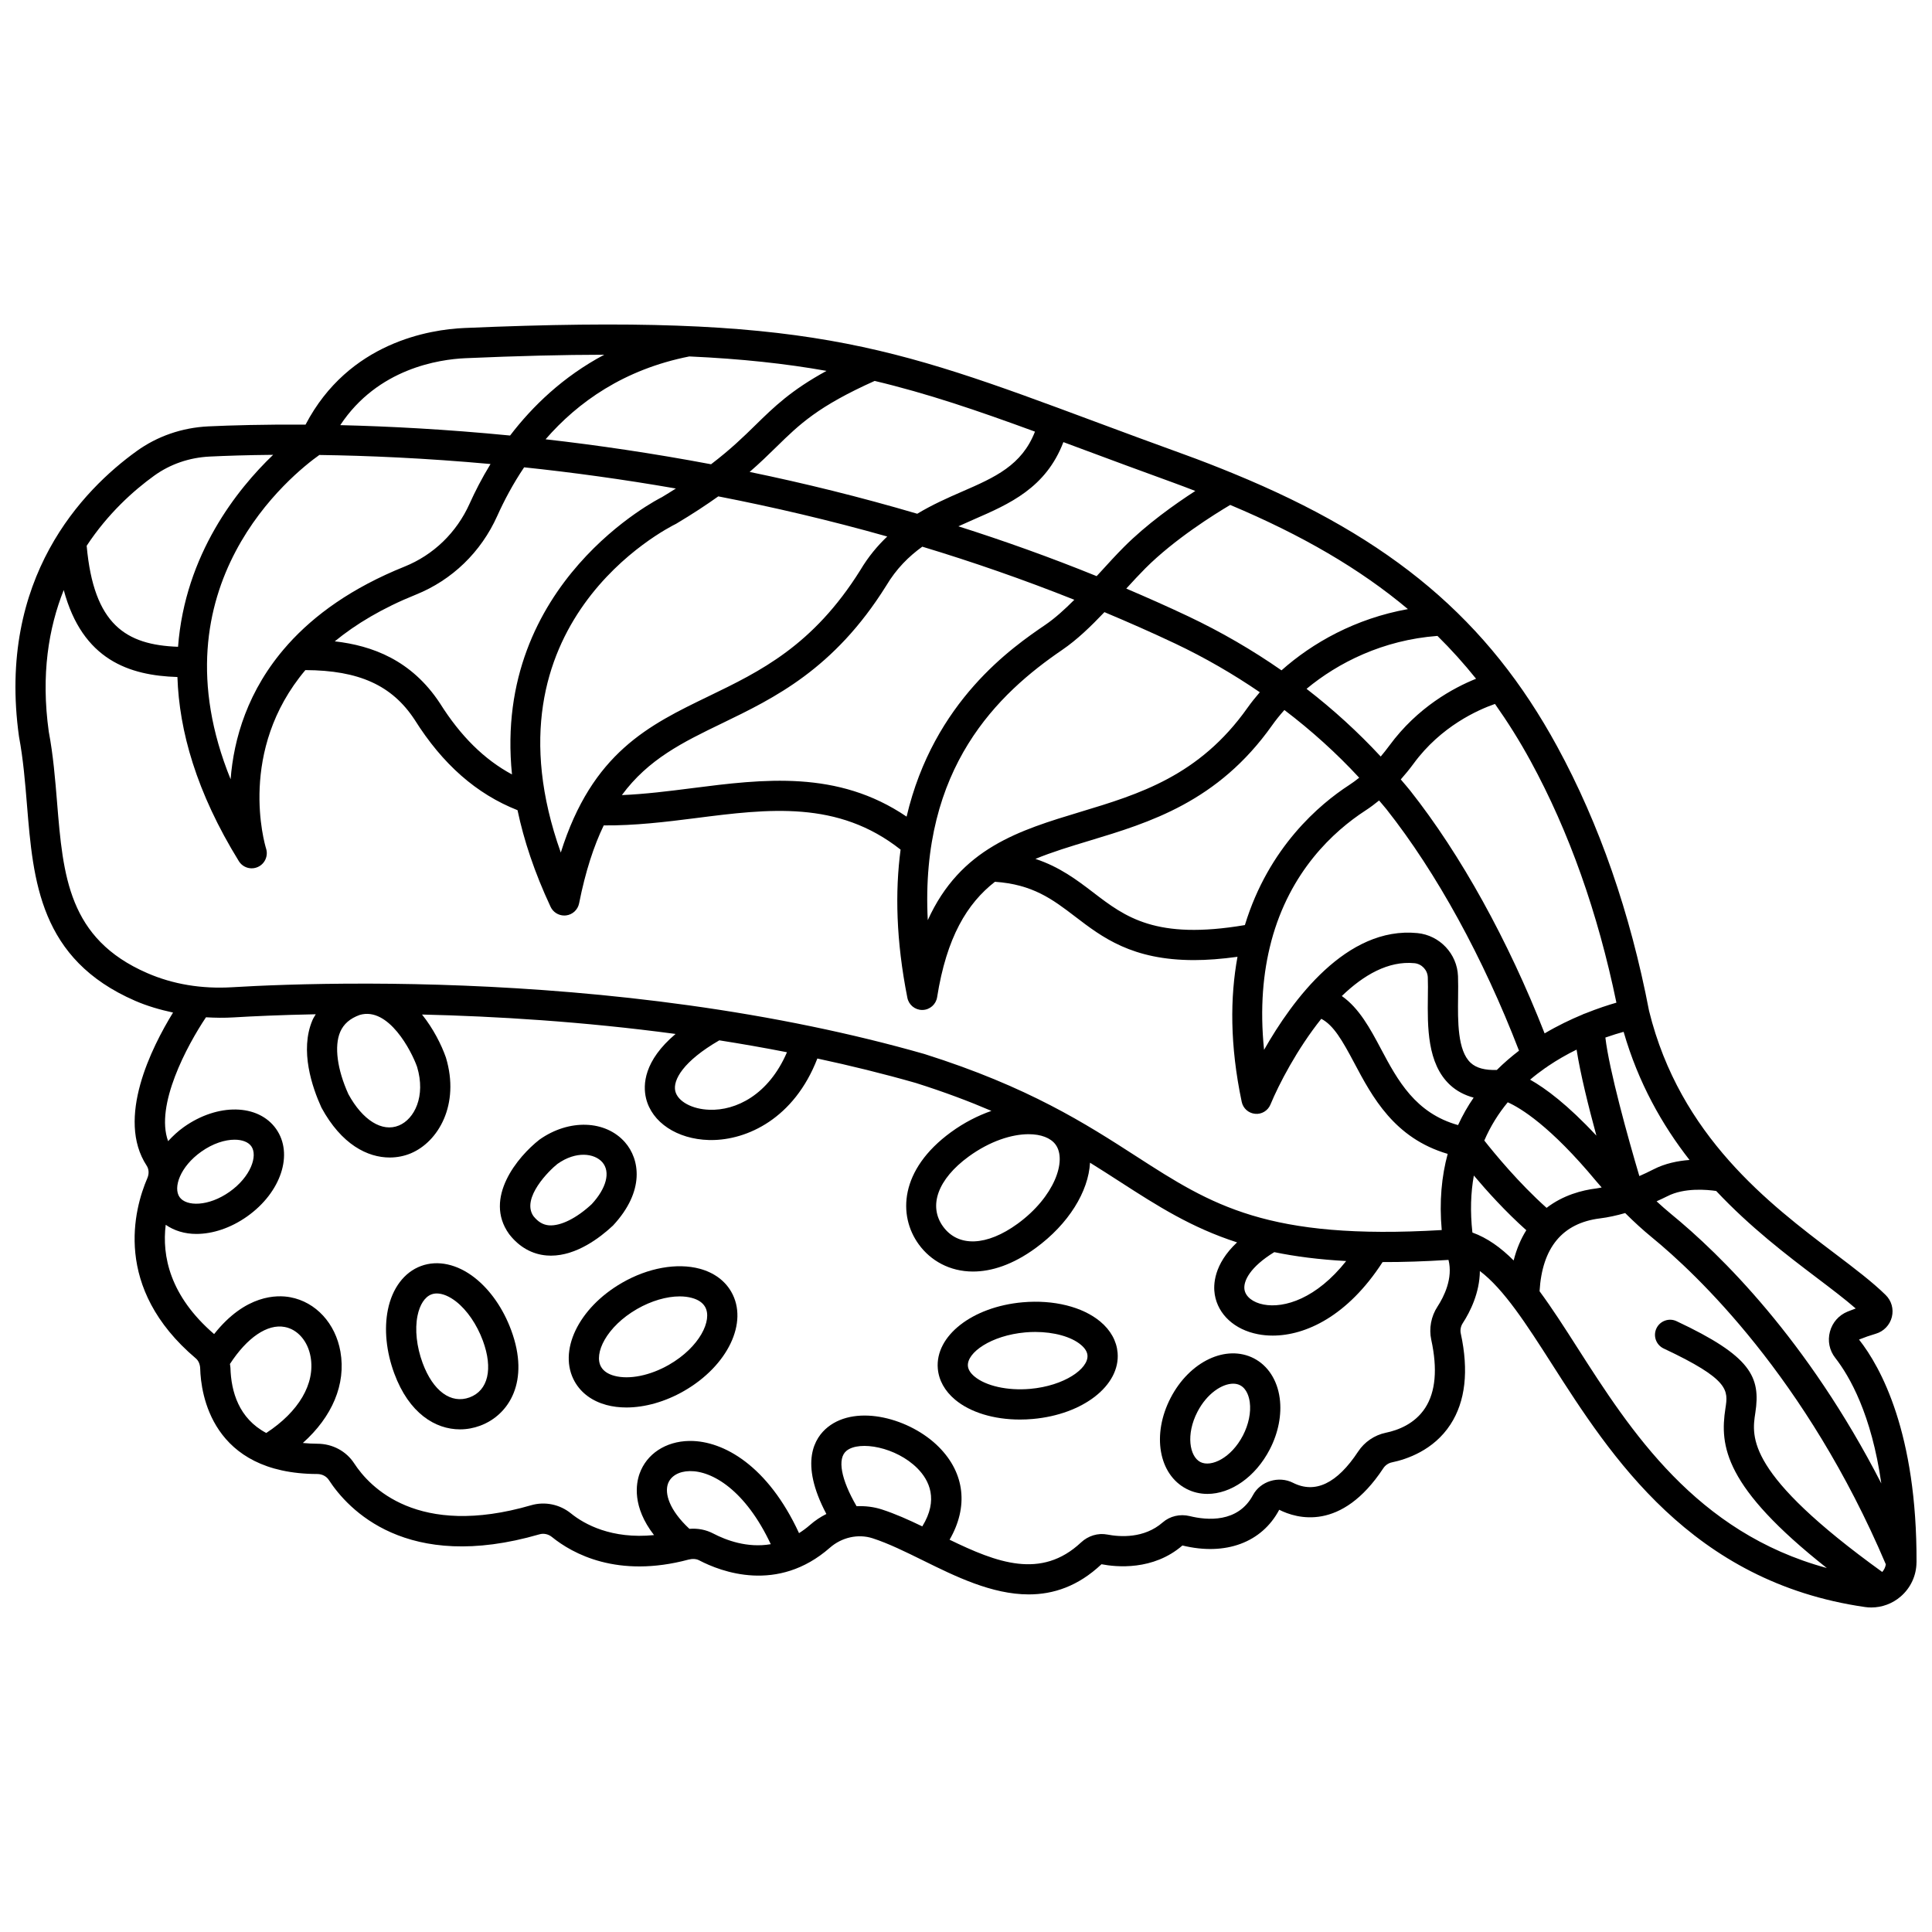<?xml version="1.0" encoding="UTF-8"?>
<!-- Uploaded to: ICON Repo, www.iconrepo.com, Generator: ICON Repo Mixer Tools -->
<svg width="800px" height="800px" version="1.1" viewBox="144 144 512 512" xmlns="http://www.w3.org/2000/svg">
 <defs>
  <clipPath id="a">
   <path d="m148.09 230h503.81v340h-503.81z"/>
  </clipPath>
 </defs>
 <g clip-path="url(#a)">
  <path d="m651.9 558.02c0.129-34.27-9.492-51.742-15.238-59.02 1.414-0.578 2.945-1.109 4.457-1.551 2.086-0.613 3.715-2.309 4.242-4.426 0.527-2.133-0.09-4.32-1.652-5.848-3.516-3.449-8.141-6.953-13.496-11.012-17.301-13.098-41-31.047-49.191-64.258-4.992-26.012-13.191-49.59-24.355-70.082-18.246-33.477-43.648-55.039-85.801-72.336-0.004 0-0.004-0.004-0.008-0.004-4.25-1.742-8.613-3.461-13.215-5.121-8.508-3.078-16.238-5.949-23.41-8.617-54.625-20.324-77.219-28.719-167.22-24.82-8.977 0.391-30.582 3.711-42.035 25.598-10.984-0.055-19.766 0.184-25.75 0.469-6.961 0.328-13.547 2.602-19.051 6.582-14.148 10.207-37.004 33.578-31.141 75.637 1.125 5.969 1.629 12.172 2.121 18.176 1.641 20.074 3.34 40.828 28.645 51.828 3.176 1.383 6.574 2.367 10.059 3.121-5.684 9.238-15.16 28.082-6.992 40.574 0.609 0.926 0.676 2.164 0.18 3.309-3.5 8.133-9.258 29.066 12.852 47.77 0.707 0.598 1.129 1.586 1.156 2.727 0.18 6.531 2.945 27.836 31.043 27.91 1.25 0.004 2.414 0.605 3.043 1.578 5.043 7.742 20.555 24.637 55.816 14.406 1.109-0.332 2.356-0.066 3.301 0.699 5.426 4.398 17.348 11.039 36.199 6 1.047-0.273 2.047-0.211 2.805 0.18 5.812 3.047 20.836 8.805 34.668-3.332 3.16-2.769 7.492-3.731 11.32-2.5 4.227 1.371 8.723 3.586 13.477 5.93 8.449 4.168 18.141 8.945 27.898 8.945 6.512 0 13.059-2.129 19.281-7.996 3.859 0.754 13.695 1.754 21.449-4.969 11.438 2.801 21.059-0.789 25.652-9.465 4.59 2.324 16.453 5.887 27.586-11.004 0.523-0.797 1.352-1.367 2.266-1.555 3.879-0.801 11.059-3.172 15.531-10.051 3.965-6.094 4.883-14.211 2.731-24.117-0.199-0.918-0.004-1.91 0.531-2.734 1.98-3.039 4.477-8.078 4.531-13.809 6.367 4.805 12.367 14.148 19.051 24.594 15.602 24.398 36.965 57.812 82.996 64.449 0.566 0.086 1.125 0.121 1.688 0.121 2.828 0 5.594-1.016 7.785-2.906 2.648-2.281 4.172-5.586 4.188-9.059v-0.004c0.012-0.004 0.012-0.008 0.012-0.008zm-26.531-75.469c3.981 3.016 7.543 5.715 10.414 8.211-0.73 0.258-1.438 0.531-2.141 0.82-2.336 0.949-4.047 2.894-4.695 5.336-0.648 2.426-0.137 4.949 1.406 6.922 3.84 4.922 9.625 15.039 12.211 33.285-19.602-38.156-42.648-60.715-55.719-71.406-1.289-1.059-2.566-2.188-3.836-3.359 0.941-0.438 1.871-0.84 2.832-1.336 4.519-2.34 10.594-1.754 12.969-1.402 9.051 9.637 18.715 16.988 26.559 22.93zm-71.508-18.457c-7.352-6.566-13.801-14.406-16.504-17.84 1.648-3.832 3.777-7.195 6.211-10.137 3.324 1.477 11.258 6.227 23.469 20.938 0.477 0.574 0.949 1.09 1.422 1.641-0.461 0.074-0.934 0.191-1.391 0.25-3.82 0.461-8.82 1.781-13.207 5.148zm-274.18-114.86c-7.316-3.941-13.605-10.125-19.09-18.855-7.547-11.477-17.992-15.293-27.875-16.418 5.566-4.559 12.582-8.789 21.492-12.375 9.605-3.867 17.262-11.27 21.559-20.84 1.855-4.125 4.191-8.531 7.133-12.902 12.586 1.324 26.078 3.156 40.215 5.617-1.184 0.75-2.383 1.5-3.703 2.293-0.551 0.262-44.898 22.516-39.73 73.48zm43.512-66.434c4.441-2.648 8.043-5.035 11.164-7.258 14.43 2.809 29.434 6.305 44.77 10.637-2.57 2.445-4.996 5.32-7.137 8.918-12.535 20.039-26.586 26.836-40.172 33.406-15.824 7.652-30.875 14.93-39.203 41.43-21.641-60.766 28.047-85.887 30.578-87.133zm95.086-24.414c-3.488 8.949-10.586 12.098-19.363 15.914-3.836 1.668-7.883 3.469-11.832 5.848-15.176-4.465-30.051-8.113-44.422-11.082 2.758-2.391 4.992-4.574 7.113-6.648 6.102-5.977 10.992-10.738 26.02-17.469 13.906 3.301 27.062 7.785 42.484 13.438zm-82.973 77.32c13.93-6.738 29.723-14.371 43.523-36.445 2.723-4.574 6.023-7.816 9.59-10.387 13.277 4.012 26.758 8.684 40.289 14.074-2.555 2.562-5.129 4.894-7.684 6.637-8.609 5.867-29.578 20.188-36.766 50.832-18.289-12.422-37.914-9.961-56.949-7.531-6.109 0.781-12.375 1.566-18.508 1.824 7.031-9.535 16.113-13.98 26.504-19.004zm90.223-19.504c3.883-2.644 7.57-6.211 11.156-9.98 6.254 2.625 12.512 5.375 18.758 8.332 7.871 3.731 15.359 8.074 22.418 12.895-1.195 1.383-2.297 2.766-3.269 4.137-12.781 18.062-28.766 22.887-44.223 27.555-16.27 4.918-31.828 9.609-40.5 28.711-2.082-40.551 18.754-60.125 35.66-71.648zm91.578-10.785c-13.906 2.496-25.27 8.922-33.496 16.23-7.754-5.398-16.031-10.203-24.738-14.328-5.461-2.586-10.93-5-16.398-7.34 1.73-1.895 3.422-3.731 5.051-5.363 7.715-7.731 18.426-14.398 22.496-16.805 19.012 7.992 34.371 16.938 47.086 27.605zm18.066 18.457c-6.008 2.418-15.531 7.566-22.992 17.738-0.742 1.012-1.504 1.957-2.277 2.875-5.977-6.441-12.551-12.453-19.656-17.938 8.352-6.941 20.266-12.945 34.691-14.027 3.637 3.582 7.039 7.367 10.234 11.352zm-102.49 42.93c15.969-4.824 34.07-10.289 48.445-30.594 0.938-1.324 2.027-2.688 3.25-4.051 7.195 5.465 13.84 11.473 19.824 17.945-0.895 0.715-1.797 1.383-2.719 1.98-7.672 4.984-21.262 16.371-27.574 37.07-23.586 4-31.668-2.117-40.156-8.621-4.418-3.379-8.965-6.809-15.355-8.918 4.414-1.824 9.211-3.277 14.285-4.812zm48.164 26.879c0.023-0.09 0.043-0.172 0.062-0.266 4.941-18.504 16.461-29.102 24.941-34.617 1.234-0.801 2.438-1.699 3.621-2.664 0.641 0.777 1.324 1.527 1.949 2.312 13.277 16.793 25.68 39.445 35.133 63.996-2.016 1.543-3.992 3.231-5.875 5.106-3.121 0.102-5.438-0.5-6.941-1.898-3.5-3.238-3.406-11.094-3.328-17.406 0.023-1.969 0.043-3.856-0.023-5.559-0.227-5.926-4.856-10.836-10.762-11.41-18.797-1.859-33.137 17.758-40.633 30.941-1.137-11.133-0.238-20.551 1.855-28.535zm73.328 32.891c2.562-1.734 5.148-3.195 7.637-4.414 0.996 6.387 3.152 15.082 5.25 22.797-7.621-8.188-13.473-12.531-17.566-14.836 1.305-1.105 2.644-2.129 3.992-3.074 0.238-0.152 0.488-0.273 0.688-0.473zm-35.336-27.32c1.941 0.191 3.465 1.801 3.543 3.758 0.062 1.578 0.039 3.324 0.016 5.148-0.094 7.894-0.215 17.723 5.894 23.375 1.723 1.594 3.82 2.691 6.238 3.352-1.547 2.234-2.926 4.664-4.133 7.273-11.277-3.164-15.973-11.785-20.445-20.219-2.832-5.332-5.754-10.766-10.359-13.984 5.75-5.551 12.328-9.371 19.246-8.703zm72.902 52.148c-3.094 0.23-6.508 0.918-9.586 2.508-1.266 0.652-2.5 1.23-3.711 1.758-3.035-10.219-8.004-28.125-9.004-36.707 1.863-0.656 3.5-1.152 4.836-1.516 3.91 13.535 10.207 24.676 17.465 33.957zm-19.375-41.684c-2.129 0.605-4.992 1.539-8.246 2.848-0.281 0.086-0.535 0.18-0.789 0.32-3.094 1.285-6.512 2.914-9.992 4.973-9.652-24.625-22.195-47.352-35.652-64.371-0.789-0.996-1.648-1.949-2.469-2.93 1.168-1.32 2.312-2.711 3.41-4.207 7.254-9.895 17.043-14.234 21.555-15.801 3.359 4.754 6.508 9.758 9.43 15.117 10.219 18.73 17.828 40.227 22.754 64.051zm-117.46-137.82c2.008 0.727 3.93 1.469 5.863 2.211-5.387 3.484-12.879 8.793-18.918 14.852-2.016 2.019-4.121 4.324-6.289 6.703-0.312 0.34-0.629 0.68-0.941 1.02-12.285-4.988-24.531-9.359-36.637-13.207 1.375-0.629 2.75-1.242 4.125-1.84 9.395-4.086 19.059-8.324 23.699-20.473 1.848 0.684 3.699 1.375 5.621 2.09 7.191 2.672 14.941 5.559 23.477 8.645zm-128.23-33.438c13.859 0.629 25.562 1.91 36.359 3.828-9.402 5.141-13.883 9.523-18.863 14.398-3.144 3.082-6.578 6.418-11.734 10.348-15.391-2.898-30.133-5.062-43.855-6.617 8.57-9.867 20.785-18.531 38.094-21.957zm-59.32 0.465c13.734-0.598 25.867-0.906 36.77-0.918-10.898 5.789-19.008 13.645-24.949 21.414-16.934-1.656-32.141-2.445-45.004-2.754 9.926-15.016 26.148-17.434 33.184-17.742zm-38.727 25.648c12.672 0.176 28.047 0.824 45.367 2.398-2.328 3.797-4.148 7.391-5.543 10.496-3.445 7.672-9.57 13.598-17.246 16.688-14.02 5.644-23.871 12.832-30.812 20.535-0.098 0.094-0.172 0.195-0.262 0.301-10.574 11.883-14.203 24.957-15.016 35.52-20.863-51.359 16.543-80.98 23.512-85.938zm-43.773 5.492c4.246-3.066 9.336-4.816 14.742-5.074 4.25-0.203 9.902-0.395 16.781-0.457-9.473 9.074-23.324 26.355-25.195 50.871-13.789-0.492-22.34-5.812-24.215-26.766 5.656-8.59 12.477-14.672 17.887-18.574zm-25.723 86.664c-0.508-6.207-1.031-12.621-2.207-18.816-2.106-15.113-0.039-27.492 3.965-37.551 4.969 18.539 17.371 22.656 30.129 23.055 0.465 14.195 4.984 30.504 16.273 48.793 1.059 1.711 3.223 2.383 5.062 1.539 1.832-0.828 2.762-2.902 2.172-4.828-0.43-1.387-7.598-25.988 10.402-47.34 14.18 0.062 22.949 4.023 28.934 13.121 7.453 11.867 16.414 19.711 27.289 24.008 1.664 7.918 4.473 16.438 8.762 25.609 0.664 1.418 2.086 2.305 3.629 2.305 0.156 0 0.32-0.008 0.48-0.027 1.719-0.211 3.106-1.496 3.445-3.195 1.691-8.496 3.894-15.199 6.527-20.66 8.168 0.074 16.363-0.91 24.332-1.926 19.395-2.484 37.727-4.769 54.34 8.344-1.477 11.137-1.211 24.109 1.797 39.266 0.371 1.879 2.019 3.227 3.926 3.227h0.082c1.938-0.039 3.574-1.461 3.875-3.379 2.523-15.914 7.945-24.832 15.32-30.59 10 0.684 15.25 4.625 21.234 9.203 7.176 5.492 15.086 11.551 31.527 11.551 3.438 0 7.266-0.289 11.52-0.875-1.953 10.672-2.055 23.344 1.121 38.445 0.359 1.719 1.797 3 3.551 3.164 1.727 0.184 3.398-0.836 4.066-2.457 2.207-5.332 7.047-14.684 13.469-22.719 3.254 1.691 5.57 5.731 8.738 11.695 4.762 8.973 10.586 19.941 24.762 24.102-1.598 5.894-2.262 12.582-1.578 20.184-46.234 2.734-60.918-6.613-80.887-19.496-13.402-8.641-28.59-18.434-56.195-27.152-9.91-2.832-19.914-5.246-29.875-7.309h-0.004c-43.773-9.066-86.719-11.262-117.11-11.348-0.254-0.012-0.508-0.004-0.766 0-16.113-0.027-28.645 0.531-35.754 0.961-8.066 0.473-15.629-0.777-22.477-3.758-20.926-9.094-22.293-25.801-23.875-45.145zm322.56 119.1c5.582 1.156 11.859 1.965 19.059 2.359-7.871 9.941-16.391 12.578-21.879 11.531-2.816-0.539-4.758-2.055-5.07-3.949-0.375-2.312 1.582-6.082 7.891-9.941zm-68.008-7.531c-8.18 5.957-15.746 6.25-19.746 0.77-4-5.484-1.406-12.602 6.766-18.566 5.629-4.102 11.414-5.926 15.887-5.926 3.273 0 5.852 0.98 7.148 2.754 3.07 4.211-0.309 13.855-10.055 20.969zm-79.055-48.598c5.934 0.934 11.918 1.977 17.926 3.156-4.902 11.391-13.617 15.488-20.508 15.242-4.602-0.125-8.426-2.195-9.082-4.918-0.711-2.922 2.09-7.953 11.664-13.48zm-100.48-2.215c0.906-2.109 2.598-3.586 5.188-4.519 7.644-2.227 13.73 9.594 15.195 13.766 2.348 7.812-0.727 13.832-4.797 15.527-4.469 1.871-9.66-1.418-13.41-8.297-2.969-6.551-3.781-12.715-2.176-16.477zm-29.082 89.008c-0.008-0.352-0.094-0.68-0.133-1.023 4.547-7 9.938-10.688 14.523-9.805 3.43 0.641 6.121 3.75 6.856 7.926 1.25 7.125-3.156 14.543-11.754 20.164-7.285-3.863-9.32-10.98-9.492-17.262zm127.91 43.887c-1.891-0.988-4.062-1.402-6.281-1.223-5.43-5.059-6.57-9.43-5.684-11.938 0.734-2.055 2.883-3.309 5.758-3.359 5.941-0.109 14.754 5.027 21.492 19.367-6.176 1.059-11.797-1.02-15.285-2.848zm38.023-7.219c-4.137-7.121-5.188-12.668-2.648-14.703 3.418-2.75 13.141-0.984 18.762 4.66 3.16 3.18 5.664 8.328 1.301 15.391-3.574-1.723-7.188-3.348-10.699-4.481-2.184-0.711-4.461-0.965-6.715-0.867zm153.95-52.902c-1.703 2.598-2.301 5.809-1.652 8.805 1.688 7.746 1.141 13.816-1.613 18.055-2.742 4.219-7.191 5.906-10.434 6.574-2.984 0.617-5.656 2.438-7.34 4.996-5.574 8.457-11.391 11.242-17.273 8.258-3.773-1.898-8.621-0.418-10.586 3.262-3.973 7.438-12.227 6.695-16.777 5.57-2.562-0.621-5.231 0-7.156 1.68-4.926 4.305-11.32 3.859-14.684 3.211-2.457-0.469-5.047 0.312-6.953 2.094-10.578 9.902-22.367 5.324-34.836-0.723 5.012-8.664 4.09-17.598-2.844-24.566-7.539-7.582-21.734-11.453-29.445-5.262-3.441 2.754-7.633 9.293-0.363 23.008-1.543 0.77-3.004 1.738-4.332 2.906-0.965 0.848-1.938 1.547-2.914 2.172-8.273-17.926-20.043-24.434-28.797-24.434h-0.305c-6.258 0.109-11.301 3.438-13.164 8.688-0.93 2.617-2.004 8.742 3.836 16.262-11.234 1.121-18.461-2.867-22.004-5.738-2.981-2.414-6.922-3.227-10.57-2.168-30.082 8.742-42.805-4.836-46.871-11.082-2.113-3.254-5.754-5.207-9.734-5.219-1.383-0.004-2.664-0.086-3.887-0.203 7.777-6.945 11.477-15.57 9.961-24.203-1.312-7.496-6.523-13.152-13.27-14.414-3.504-0.668-11.871-0.77-20.203 9.762-11.781-10.152-13.84-20.754-12.828-28.965 2.254 1.57 5.043 2.422 8.121 2.422 4.309 0 9.098-1.547 13.477-4.648 8.992-6.379 12.344-16.574 7.641-23.207-4.719-6.644-15.445-6.848-24.434-0.473-1.594 1.129-2.938 2.41-4.168 3.738-3.496-9.473 5.004-25.32 10.035-32.824 2.438 0.148 4.902 0.18 7.379 0.027 4.863-0.293 12.316-0.645 21.711-0.828-0.293 0.516-0.633 0.996-0.867 1.551-3.438 8.047-0.07 17.82 2.375 23.188 5.336 9.824 12.258 13.223 18.09 13.223 2.023 0 3.918-0.41 5.566-1.094 7.309-3.047 13.086-12.922 9.332-25.398-1.164-3.328-3.328-7.652-6.332-11.398 19.52 0.461 42.684 1.859 67.191 5.148-8.41 7.106-8.691 13.473-7.824 17.066 1.543 6.375 8.23 10.812 16.645 11.043 0.211 0.004 0.426 0.008 0.645 0.008 9.52 0 21.961-5.711 28.109-21.609 8.715 1.871 17.441 4.008 26.094 6.481 7.57 2.391 14.156 4.879 20.035 7.398-3.586 1.254-7.227 3.098-10.719 5.644-13.625 9.934-14.098 22.102-8.52 29.75 3.109 4.273 8.148 7.18 14.363 7.18 4.91 0 10.555-1.812 16.566-6.199 8.824-6.434 14.035-15.066 14.441-22.645 2.777 1.727 5.422 3.422 7.988 5.082 9.902 6.391 18.867 12.125 30.98 16.035-6.242 5.848-6.32 11.348-5.914 13.816 0.863 5.301 5.258 9.336 11.465 10.523 1.23 0.242 2.531 0.363 3.894 0.363 8.684 0 19.832-5.113 29.121-19.484 5.328 0.016 11.137-0.168 17.465-0.574 1.227 4.867-1.18 9.707-2.914 12.371zm-320.09-30.434c-5.602 3.965-11.496 3.941-13.266 1.43-1.781-2.512 0.137-8.082 5.738-12.047 3.106-2.203 6.297-3.176 8.832-3.176 2.035 0 3.641 0.625 4.434 1.746 1.773 2.508-0.145 8.074-5.738 12.047zm329.34 10.809c-0.617-5.57-0.434-10.59 0.383-15.105 3.457 4.109 8.379 9.559 13.902 14.492-1.398 2.215-2.551 4.859-3.356 8.016-3.394-3.406-6.977-5.981-10.93-7.402zm27.789 30.473c-3.418-5.348-6.684-10.434-9.992-14.914 0.68-11.551 6.039-18.078 16.039-19.309 2.188-0.27 4.406-0.773 6.652-1.41 2.336 2.332 4.68 4.477 7.078 6.441 11.652 9.531 40.891 37 61.996 86.652-0.121 0.754-0.441 1.441-0.953 2.023-36.09-26.027-34.629-35.699-33.637-42.148 1.473-9.547-1.102-15.031-20.883-24.32-1.988-0.938-4.387-0.074-5.324 1.922-0.938 2.004-0.082 4.383 1.922 5.324 17.547 8.242 17.102 11.102 16.367 15.852-1.535 9.949-0.359 20.805 26.867 42.324-34.68-9.41-52.004-36.344-66.133-58.438z"/>
 </g>
 <path d="m435.61 494.25c-4.699-3.941-12.391-5.852-20.602-5.129-13.352 1.188-23.223 8.906-22.48 17.57 0.266 3.098 1.848 5.941 4.566 8.223 4.039 3.391 10.301 5.281 17.195 5.281 1.121 0 2.258-0.051 3.41-0.152 13.348-1.18 23.219-8.898 22.477-17.566-0.27-3.102-1.848-5.949-4.566-8.227zm-18.621 17.816c-5.953 0.523-11.734-0.762-14.75-3.289-1.07-0.898-1.648-1.828-1.734-2.769-0.301-3.539 6.137-8.102 15.215-8.91 0.887-0.082 1.762-0.117 2.629-0.117 4.969 0 9.547 1.254 12.105 3.406 1.074 0.898 1.652 1.828 1.738 2.777 0.305 3.539-6.129 8.102-15.203 8.902z"/>
 <path d="m329.44 480.23c-6.031-1.621-13.715-0.242-20.586 3.719-11.613 6.688-17.109 18.219-12.516 26.254 1.715 2.992 4.606 5.109 8.371 6.129 1.652 0.445 3.438 0.664 5.293 0.664 4.891 0 10.301-1.516 15.285-4.383 11.617-6.688 17.113-18.219 12.516-26.254-1.707-2.988-4.602-5.106-8.363-6.129zm-8.145 25.441c-4.988 2.875-10.547 3.996-14.492 2.93-1.691-0.457-2.871-1.258-3.512-2.379-2.004-3.5 1.43-10.66 9.559-15.336 3.75-2.152 7.809-3.328 11.27-3.328 1.152 0 2.242 0.133 3.227 0.402 1.691 0.457 2.871 1.258 3.512 2.383 1.996 3.492-1.434 10.652-9.562 15.328z"/>
 <path d="m309.64 446.73c-5.16-5.906-14.855-6.258-22.676-0.715-5.762 4.488-14.871 15.492-8.074 24.988 0.035 0.043 0.066 0.09 0.102 0.133 2.602 3.34 6.023 5.269 9.883 5.578 0.379 0.031 0.754 0.047 1.129 0.047 6.828 0 13.066-4.816 16.453-7.984 8.547-9.188 7.055-17.621 3.184-22.047zm-8.836 16.387c-4.043 3.758-8.238 5.82-11.293 5.613-1.602-0.129-2.918-0.91-4.148-2.449-3.309-4.781 4.293-12.211 6.375-13.84 4.922-3.481 9.785-2.824 11.879-0.441 2.238 2.57 1.086 6.906-2.812 11.117z"/>
 <path d="m279.47 496.52c-2.125-5.758-5.574-10.707-9.695-13.926-4.609-3.602-9.789-4.727-14.207-3.086-4.422 1.633-7.621 5.859-8.777 11.594-1.035 5.125-0.434 11.121 1.699 16.883 3.906 10.562 10.871 14.812 17.406 14.812 1.832 0 3.637-0.336 5.324-0.961 7.715-2.852 13.254-11.785 8.25-25.316zm-11.027 17.805c-4.922 1.805-9.691-1.672-12.445-9.117-1.594-4.32-2.09-8.887-1.355-12.516 0.598-2.949 1.945-5.016 3.707-5.668 0.434-0.16 0.906-0.242 1.406-0.242 1.527 0 3.309 0.738 5.098 2.129 2.918 2.281 5.516 6.07 7.113 10.391 2.746 7.441 1.398 13.199-3.523 15.023z"/>
 <path d="m476.32 503.99c-7.371-3.805-17.074 0.785-22.098 10.477-5.019 9.691-3.176 20.273 4.195 24.094 1.754 0.91 3.641 1.34 5.562 1.34 6.164 0 12.711-4.43 16.531-11.816 2.269-4.387 3.207-9.195 2.629-13.531-0.633-4.801-3.125-8.648-6.82-10.562zm-2.918 20.406c-3.102 5.988-8.441 8.516-11.301 7.051-2.856-1.477-3.871-7.305-0.77-13.297 2.527-4.879 6.539-7.461 9.477-7.461 0.676 0 1.293 0.137 1.824 0.414 1.844 0.953 2.402 3.231 2.57 4.504 0.359 2.68-0.301 5.891-1.801 8.789z"/>
</svg>